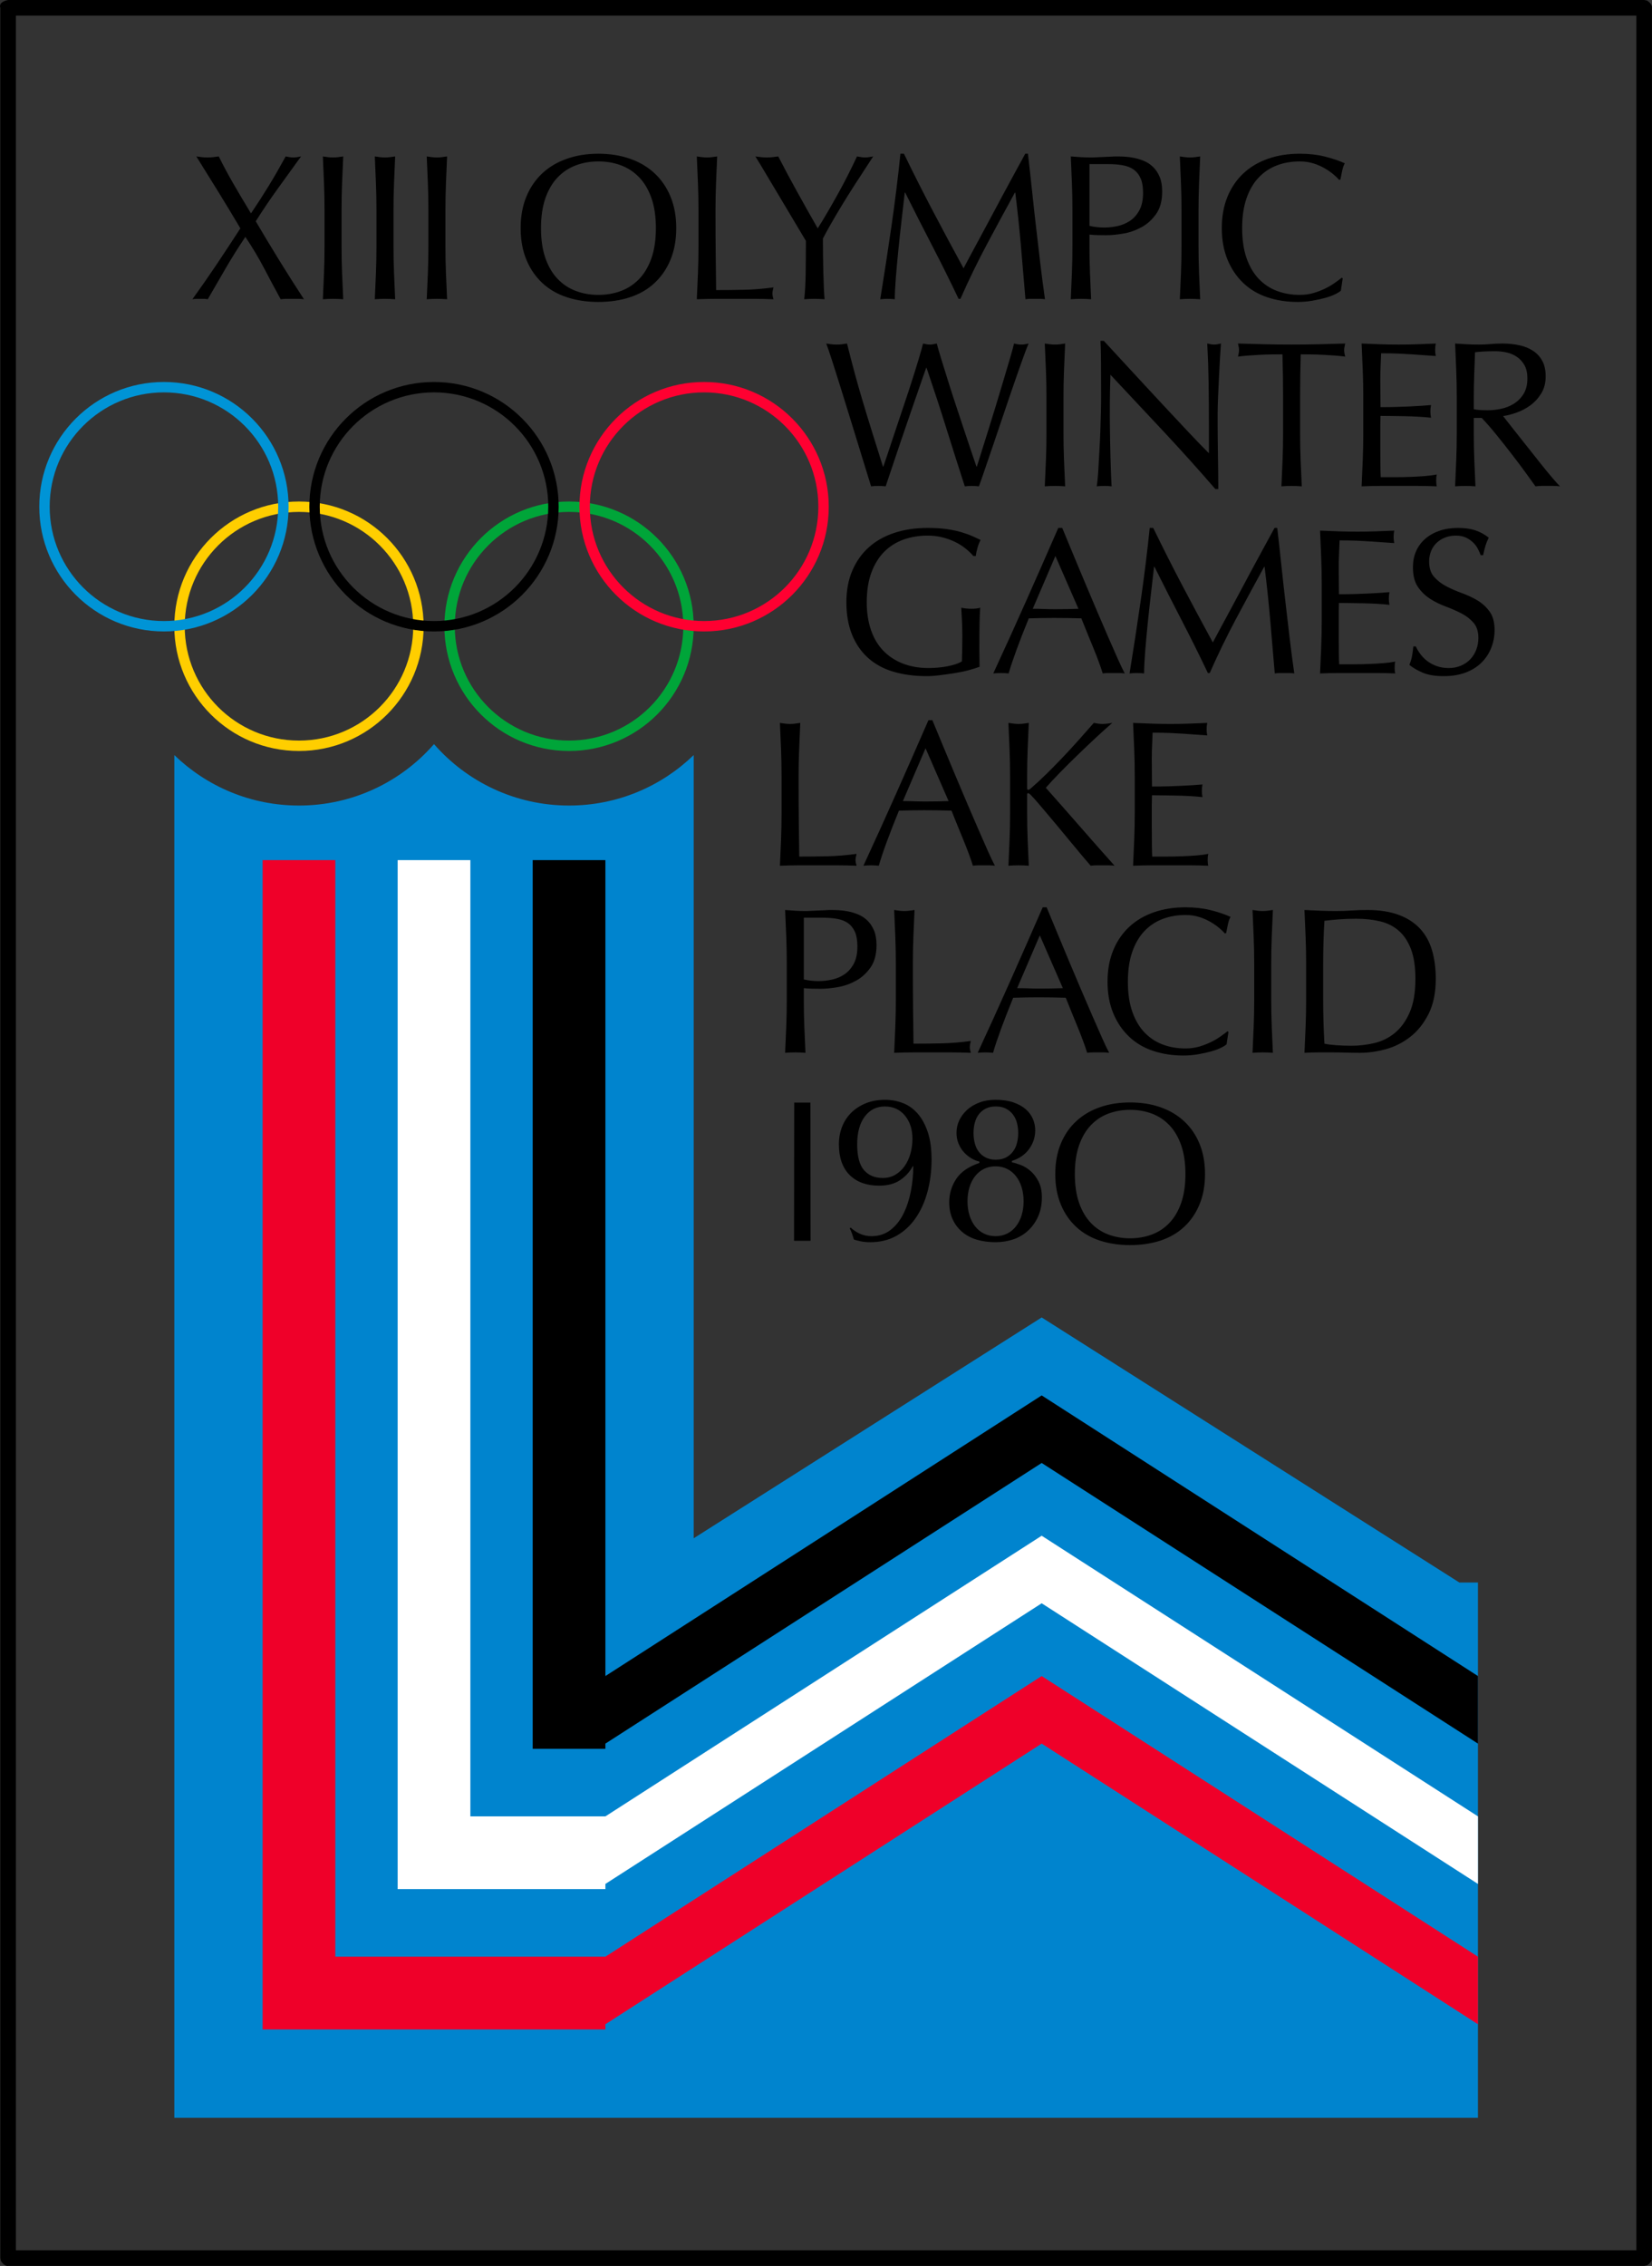 <svg clip-rule="evenodd" fill-rule="evenodd" viewBox="190 76.63 179.902 246.606" xmlns="http://www.w3.org/2000/svg"><rect x="190" y="76.63" width="179.902" height="246.606" fill="#333333" stroke="none"/><g transform="matrix(.666 0 0 .666 190.036 76.627)"><path d="m28.45 123.391v222.681h213.16v-87.472h-3.04l-68.296-43.312-56.9 36.085v-127.982c-5.274 5.104-12.458 8.247-20.382 8.247-8.806 0-16.713-3.89-22.08-10.039-5.367 6.149-13.274 10.039-22.08 10.039-7.924 0-15.108-3.143-20.382-8.247z" fill="#0084ce"/><g fill="none" stroke-width="1.7"><circle cx="48.832" cy="102.339" r="19.533" stroke="#ffce00"/><circle cx="92.992" cy="102.339" r="19.533" stroke="#00a539"/><circle cx="26.751" cy="82.806" r="19.533" stroke="#0094d6"/><circle cx="70.912" cy="82.806" r="19.533" stroke="#000"/><circle cx="115.073" cy="82.806" r="19.533" stroke="#ff0031"/></g><path d="m87.048 140.555v145.221h11.889v-.85l71.337-45.859 71.336 45.859v-11.04l-71.336-45.859-71.337 45.859v-133.331z"/><path d="m98.937 296.816h-22.08v-156.261h-11.89v168.15h33.97v-.849l71.337-45.859 71.336 45.859v-11.04l-71.336-45.859z" fill="#fff"/><path d="m98.937 319.745h-44.161v-179.19h-11.889v191.08h56.05v-.849l71.337-45.86 71.336 45.86v-11.041l-71.336-45.859z" fill="#ef0029"/><path d="m269.274.101c.94.629.786 1.177.786 1.177v367.724s.154.548-.786 1.176l-.488.097h-267.512s-.549.154-1.177-.786l-.097-.487v-367.724s-.455-.93 1.274-1.273h267.512l.488.096zm-266.726 2.451v365.176h264.964v-365.176h-264.964zm38.437 32.323c-1.045-1.724-1.996-3.321-2.854-4.807s-1.664-2.981-2.412-4.501l-.917.119c-.297.034-.603.051-.917.051s-.62-.017-.917-.051l-.917-.119 3.651 5.877c1.189 1.927 2.37 3.881 3.55 5.876-1.291 1.996-2.582 3.949-3.872 5.877-1.291 1.928-2.616 3.83-3.975 5.707.229-.042.45-.068.663-.068h1.188c.213 0 .434.026.663.068l2.921-5.044c.994-1.707 2.072-3.423 3.227-5.147 1.155 1.724 2.183 3.44 3.075 5.147.891 1.707 1.792 3.388 2.7 5.044.314-.042.637-.068.951-.068h1.903c.314 0 .637.026.951.068-1.359-2.081-2.692-4.178-3.992-6.284-1.299-2.106-2.598-4.255-3.889-6.455 1.155-1.834 2.352-3.609 3.601-5.333l3.804-5.265c-.501.11-.917.17-1.257.17-.339 0-.755-.06-1.256-.17-.952 1.741-1.877 3.346-2.769 4.807-.892 1.46-1.86 2.963-2.904 4.501zm12.025-.51v5.843c0 1.494-.026 2.964-.085 4.416s-.119 2.879-.187 4.28c.518-.042 1.079-.068 1.665-.068s1.146.026 1.664.068c-.068-1.401-.127-2.828-.187-4.28-.059-1.452-.085-2.922-.085-4.416v-5.843c0-1.495.026-2.964.085-4.399.06-1.435.119-2.905.187-4.399l-.849.119c-.272.034-.544.051-.815.051-.272 0-.544-.017-.816-.051l-.849-.119c.068 1.494.128 2.964.187 4.399s.085 2.904.085 4.399zm8.492 0v5.843c0 1.494-.025 2.964-.085 4.416-.059 1.452-.118 2.879-.186 4.28.518-.042 1.078-.068 1.664-.068s1.147.026 1.665.068c-.068-1.401-.128-2.828-.187-4.28-.06-1.452-.085-2.922-.085-4.416v-5.843c0-1.495.025-2.964.085-4.399.059-1.435.119-2.905.187-4.399l-.85.119c-.271.034-.543.051-.815.051s-.543-.017-.815-.051l-.849-.119c.068 1.494.127 2.964.186 4.399.06 1.435.085 2.904.085 4.399zm8.493 0v5.843c0 1.494-.026 2.964-.085 4.416-.06 1.452-.119 2.879-.187 4.28.518-.042 1.079-.068 1.665-.068s1.146.026 1.664.068c-.068-1.401-.127-2.828-.187-4.28-.059-1.452-.085-2.922-.085-4.416v-5.843c0-1.495.026-2.964.085-4.399.06-1.435.119-2.905.187-4.399l-.849.119c-.272.034-.544.051-.815.051-.272 0-.544-.017-.816-.051l-.849-.119c.068 1.494.127 2.964.187 4.399.059 1.435.085 2.904.085 4.399zm37.197 2.921c0 1.877-.238 3.508-.714 4.875-.475 1.367-1.138 2.505-1.987 3.397s-1.843 1.554-2.989 1.987c-1.147.433-2.387.646-3.72.646-1.316 0-2.539-.213-3.686-.646-1.146-.433-2.14-1.095-2.989-1.987s-1.512-2.03-1.987-3.397c-.476-1.367-.714-2.998-.714-4.875 0-1.876.238-3.507.714-4.874.475-1.368 1.138-2.506 1.987-3.397.849-.892 1.843-1.554 2.989-1.987 1.147-.434 2.37-.646 3.686-.646 1.333 0 2.573.212 3.72.646 1.146.433 2.14 1.095 2.989 1.987.849.891 1.512 2.029 1.987 3.397.476 1.367.714 2.998.714 4.874zm-22.115 0c0 1.928.315 3.644.935 5.147s1.494 2.777 2.615 3.821c1.121 1.045 2.463 1.818 4.026 2.327 1.562.51 3.269.765 5.129.765 1.877 0 3.601-.255 5.164-.765 1.562-.509 2.904-1.282 4.025-2.327 1.121-1.044 1.996-2.318 2.616-3.821s.934-3.219.934-5.147c0-1.927-.314-3.643-.934-5.146s-1.495-2.777-2.616-3.822c-1.121-1.044-2.463-1.834-4.025-2.378-1.563-.543-3.287-.815-5.164-.815-1.86 0-3.567.272-5.129.815-1.563.544-2.905 1.334-4.026 2.378-1.121 1.045-1.995 2.319-2.615 3.822s-.935 3.219-.935 5.146zm29.079-2.921v5.843c0 1.494-.026 2.964-.085 4.416-.06 1.452-.119 2.879-.187 4.28 1.087-.042 2.131-.068 3.142-.068h6.267c1.045 0 2.081.026 3.126.068-.111-.365-.17-.671-.17-.917 0-.272.059-.612.17-1.019-1.699.229-3.287.356-4.756.39s-3.015.051-4.62.051l-.068-5.622c-.025-2.097-.034-4.569-.034-7.422 0-1.495.026-2.964.085-4.399s.119-2.905.187-4.399l-.849.119c-.272.034-.544.051-.816.051-.271 0-.543-.017-.815-.051l-.849-.119c.068 1.494.127 2.964.187 4.399.059 1.435.085 2.904.085 4.399zm17.562 4.994c0 1.834-.009 3.592-.034 5.265-.026 1.673-.102 3.1-.238 4.28.518-.042 1.079-.068 1.665-.068s1.146.026 1.664.068c-.042-.476-.086-1.104-.119-1.885-.034-.782-.059-1.631-.085-2.548s-.043-1.851-.051-2.802c-.009-.952-.017-1.843-.017-2.684.366-.705.79-1.486 1.291-2.361s1.079-1.851 1.732-2.938c.655-1.087 1.418-2.302 2.277-3.635.857-1.333 1.833-2.828 2.921-4.484-.569.11-1.01.17-1.326.17-.315 0-.756-.06-1.325-.17-.449.976-.942 1.979-1.46 3.006-.519 1.028-1.062 2.055-1.631 3.074-.569 1.02-1.129 2.013-1.699 2.99-.569.976-1.112 1.868-1.63 2.683-1.181-2.063-2.293-4.042-3.347-5.944-1.053-1.903-2.089-3.839-3.108-5.809l-.934.119c-.306.034-.62.051-.934.051s-.629-.017-.934-.051l-.934-.119c.229.365.552.9.985 1.613l1.443 2.412 3.363 5.639 1.461 2.446zm16.034-14.234h-.578c-.178 1.809-.399 3.72-.645 5.724s-.518 4.034-.815 6.098c-.298 2.063-.603 4.11-.918 6.148l-.917 5.809c.365-.042.757-.068 1.189-.068s.824.026 1.189.068c0-.909.059-2.064.169-3.482s.246-2.921.408-4.518c.16-1.596.331-3.218.525-4.858l.528-4.568h.068c1.494 2.989 2.981 5.919 4.467 8.781s2.904 5.724 4.263 8.577h.305c1.359-3.083 2.795-6.03 4.298-8.849s3.04-5.656 4.603-8.509h.068c.365 2.946.671 5.834.917 8.662l.747 8.764c.272-.042.535-.068.798-.068h1.596c.263 0 .527.026.798.068-.271-1.877-.518-3.779-.748-5.69l-.679-5.809c-.23-1.961-.45-3.949-.662-5.978-.213-2.03-.45-4.128-.697-6.302h-.441l-1.835 3.363c-.654 1.198-1.316 2.421-1.987 3.669l-1.97 3.686c-.646 1.214-1.249 2.335-1.818 3.38l-1.494 2.768-.986 1.852c-1.74-3.194-3.414-6.31-5.009-9.342s-3.175-6.157-4.737-9.376zm27.549 9.24v5.843c0 1.494-.024 2.964-.085 4.416-.06 1.452-.119 2.879-.187 4.28.518-.042 1.079-.068 1.665-.068.585 0 1.146.026 1.664.068-.068-1.401-.127-2.828-.187-4.28-.059-1.452-.085-2.922-.085-4.416v-1.869c.45.043.892.077 1.325.085.433.009.908.017 1.426.017.817 0 1.751-.093 2.804-.271 1.053-.179 2.046-.535 2.989-1.053s1.733-1.249 2.379-2.175c.645-.925.968-2.14.968-3.634 0-.951-.136-1.75-.407-2.395-.272-.646-.628-1.181-1.071-1.614-.442-.433-.935-.756-1.477-.985-.544-.229-1.096-.399-1.648-.509-.551-.111-1.078-.179-1.579-.204-.501-.026-.917-.034-1.257-.034-.245 0-.551.008-.917.034-.365.025-.738.042-1.138.051-.399.008-.789.025-1.171.051-.383.025-.714.034-.985.034-.544 0-1.096-.017-1.647-.051-.552-.034-1.104-.077-1.648-.119.068 1.494.127 2.964.188 4.399.057 1.435.081 2.904.081 4.399zm2.786 2.548v-10.089h3.057c.883 0 1.673.059 2.378.187.705.127 1.299.356 1.784.696.483.34.867.815 1.138 1.427.271.611.407 1.401.407 2.378 0 1.155-.195 2.097-.594 2.836-.4.739-.908 1.316-1.529 1.732-.619.417-1.307.705-2.055.867-.747.161-1.469.237-2.174.237-.841 0-1.64-.093-2.412-.271zm15.048-2.548v5.843c0 1.494-.024 2.964-.085 4.416-.06 1.452-.119 2.879-.187 4.28.518-.042 1.079-.068 1.665-.068.585 0 1.147.026 1.664.068-.068-1.401-.127-2.828-.187-4.28-.059-1.452-.085-2.922-.085-4.416v-5.843c0-1.495.026-2.964.085-4.399s.119-2.905.187-4.399l-.849.119c-.271.034-.544.051-.815.051-.272 0-.544-.017-.816-.051l-.849-.119c.068 1.494.127 2.964.187 4.399.061 1.435.085 2.904.085 4.399zm26.055 13.146.306-2.004-.136-.136c-.314.246-.704.535-1.172.866-.467.332-.985.637-1.563.918-.577.28-1.214.526-1.902.73-.689.204-1.443.306-2.259.306-1.333 0-2.572-.213-3.72-.646-1.146-.433-2.14-1.095-2.99-1.987-.849-.892-1.511-2.03-1.987-3.397s-.713-2.998-.713-4.875c0-1.876.237-3.507.713-4.874.476-1.368 1.138-2.506 1.987-3.397.85-.892 1.844-1.554 2.99-1.987 1.148-.434 2.387-.646 3.72-.646.816 0 1.563.11 2.243.323.679.212 1.291.484 1.834.798.544.314 1.019.646 1.427.985.409.34.722.646.95.917l.204-.068c.068-.365.162-.815.272-1.358.111-.544.264-.977.442-1.291-.951-.433-2.046-.798-3.278-1.104-1.231-.306-2.599-.459-4.093-.459-1.876 0-3.601.272-5.163.815-1.563.544-2.905 1.334-4.026 2.378-1.12 1.045-1.996 2.319-2.615 3.822-.62 1.503-.935 3.219-.935 5.146 0 1.928.315 3.644.935 5.147.619 1.503 1.486 2.777 2.582 3.821 1.095 1.045 2.403 1.818 3.923 2.327 1.521.51 3.167.765 4.959.765.841 0 1.64-.068 2.413-.204.772-.136 1.468-.289 2.089-.459.62-.17 1.154-.365 1.597-.577.442-.213.762-.416.966-.595zm-76.806 31.966c.366-.043.756-.068 1.189-.068.434 0 .823.025 1.189.068l1.12-3.329 1.257-3.737 1.29-3.77 1.207-3.499 1.019-2.939.73-2.089h.068c1.155 3.397 2.234 6.684 3.228 9.868.993 3.185 2.003 6.344 3.023 9.495.365-.043.747-.068 1.155-.068.407 0 .79.025 1.154.068.204-.544.517-1.435.934-2.667l1.428-4.178c.535-1.554 1.087-3.185 1.664-4.909.578-1.724 1.13-3.354 1.665-4.891s1.01-2.913 1.444-4.111c.433-1.197.755-2.063.985-2.581l-.596.119c-.194.034-.389.05-.593.05s-.4-.016-.595-.05l-.594-.119c-.111.501-.323 1.265-.629 2.31l-1.052 3.549-1.256 4.179c-.442 1.46-.875 2.853-1.292 4.178l-1.121 3.567-.73 2.327h-.068l-.831-2.446-1.172-3.499-1.343-4.042c-.467-1.402-.901-2.76-1.308-4.06l-1.104-3.55c-.332-1.061-.569-1.902-.73-2.513-.45.11-.824.169-1.12.169-.298 0-.672-.059-1.121-.169-.136.569-.365 1.375-.68 2.428-.314 1.054-.679 2.217-1.087 3.499-.407 1.283-.849 2.625-1.325 4.026s-.926 2.76-1.359 4.059l-1.189 3.567-.849 2.531h-.068l-1.818-5.792c-.535-1.707-1.027-3.338-1.494-4.892s-.901-3.082-1.308-4.586c-.408-1.503-.825-3.116-1.257-4.84l-.849.119c-.271.034-.551.05-.85.05-.297 0-.577-.016-.849-.05l-.849-.119c.23.586.536 1.494.935 2.717s.831 2.599 1.308 4.128l1.495 4.823 1.494 4.841 1.274 4.144c.373 1.223.653 2.115.831 2.684zm28.671-14.539v5.843c0 1.494-.025 2.963-.085 4.416-.06 1.452-.12 2.879-.188 4.28.518-.043 1.08-.068 1.666-.068.585 0 1.146.025 1.663.068-.068-1.401-.126-2.828-.186-4.28-.059-1.453-.085-2.922-.085-4.416v-5.843c0-1.495.025-2.964.085-4.399.059-1.435.118-2.905.186-4.399l-.849.119c-.271.034-.543.05-.814.05-.272 0-.545-.016-.816-.05l-.85-.119c.068 1.494.128 2.964.188 4.399s.085 2.904.085 4.399zm27.617 14.981h.476v-1.121c0-.544-.008-1.181-.017-1.92l-.035-2.378-.033-2.53c-.008-.841-.018-1.639-.018-2.412v-2.038c0-.654.026-1.529.068-2.616.043-1.087.094-2.2.154-3.329l.169-3.193c.059-.994.111-1.741.153-2.242-.449.11-.815.169-1.086.169-.315 0-.705-.059-1.155-.169.11 1.995.186 4.118.221 6.369.033 2.25.051 4.569.051 6.947v4.62c-1.043-1.045-2.259-2.302-3.652-3.788l-4.416-4.722c-1.554-1.664-3.117-3.354-4.688-5.061l-4.433-4.807h-.544c.043.773.077 1.936.085 3.499.009 1.563.017 3.431.017 5.605 0 .747-.008 1.597-.033 2.548-.026.951-.052 1.927-.086 2.921s-.076 1.996-.135 2.989l-.154 2.769c-.042.849-.093 1.58-.153 2.191-.059.611-.11 1.028-.153 1.257.382-.043.807-.068 1.257-.068.433 0 .823.025 1.189.068-.026-.178-.044-.527-.068-1.036l-.068-1.784-.068-2.208c-.026-.789-.043-1.571-.052-2.344l-.033-2.208c-.009-.704-.018-1.29-.018-1.766 0-1.834.009-3.287.034-4.348.025-1.062.043-1.911.068-2.548l8.832 9.427c2.948 3.159 5.717 6.242 8.324 9.257zm11.075-14.981v5.843c0 1.494-.026 2.963-.086 4.416-.059 1.452-.119 2.879-.187 4.28.517-.043 1.079-.068 1.665-.068.585 0 1.147.025 1.664.068-.068-1.401-.127-2.828-.188-4.28-.058-1.453-.085-2.922-.085-4.416v-5.843c0-2.353.034-4.697.102-7.032.586 0 1.206.009 1.853.017.645.009 1.29.034 1.935.068s1.265.076 1.868.119c.603.042 1.138.102 1.613.17-.11-.408-.169-.756-.169-1.053 0-.272.059-.637.169-1.087-1.495.042-2.954.085-4.382.119-1.427.034-2.887.05-4.381.05-1.496 0-2.955-.016-4.382-.05-1.428-.034-2.887-.077-4.383-.119.111.45.17.806.17 1.053 0 .314-.059.679-.17 1.087.476-.068 1.011-.128 1.614-.17.603-.043 1.223-.085 1.868-.119.646-.034 1.291-.059 1.936-.068.645-.008 1.265-.017 1.851-.017.07 2.335.105 4.679.105 7.032zm13.112-.034v5.843c0 1.494-.025 2.964-.085 4.399s-.12 2.879-.188 4.331c1.045-.043 2.072-.068 3.092-.068h6.166c1.01 0 2.021.025 3.04.068-.068-.229-.102-.518-.102-.883l.018-.527c.009-.195.042-.365.085-.526-.544.11-1.181.195-1.919.254-.739.06-1.521.102-2.344.136-.825.034-1.674.051-2.531.051h-2.379c-.024-.433-.041-1.061-.05-1.902s-.018-1.902-.018-3.193v-3.363c0-.365.009-.663.018-.9l.017-.663 1.647.017 2.208.034c.782.009 1.563.043 2.345.085.781.042 1.468.102 2.055.17-.068-.34-.102-.68-.102-1.019 0-.365.034-.714.102-1.053-.501.042-1.028.085-1.58.119l-1.817.102c-.655.033-1.384.059-2.174.084-.79.026-1.69.034-2.684.034l-.017-1.902c-.009-.841-.018-1.698-.018-2.582 0-.84.018-1.588.051-2.242.034-.654.06-1.35.085-2.072 1.114 0 2.065.017 2.855.051.789.034 1.519.077 2.19.119l1.902.136c.603.042 1.265.093 1.987.136-.068-.34-.101-.68-.101-1.019 0-.34.033-.68.101-1.019-1.019.042-2.029.085-3.023.119s-2.004.05-3.024.05c-1.018 0-2.03-.016-3.04-.05s-2.022-.077-3.041-.119c.068 1.452.128 2.896.188 4.348s.085 2.921.085 4.416zm18.072 1.97v-1.936c0-1.223.025-2.446.067-3.669l.136-3.703c.366-.042.807-.085 1.326-.119.518-.033 1.181-.05 1.97-.05.585 0 1.189.059 1.799.186.613.128 1.182.357 1.699.697.518.339.942.798 1.274 1.376.332.577.492 1.307.492 2.191 0 1.019-.212 1.859-.628 2.53-.415.671-.942 1.198-1.579 1.597s-1.333.671-2.089.832c-.756.162-1.486.238-2.191.238-.45 0-.867-.009-1.24-.034-.374-.025-.722-.068-1.036-.136zm-2.786-1.936v5.843c0 1.494-.024 2.963-.085 4.416-.06 1.452-.119 2.879-.187 4.28.518-.043 1.079-.068 1.665-.068.585 0 1.147.025 1.664.068-.068-1.401-.127-2.828-.187-4.28-.059-1.453-.085-2.922-.085-4.416v-2.48h1.292c.722.747 1.519 1.656 2.394 2.734.874 1.079 1.724 2.157 2.565 3.245.84 1.087 1.605 2.106 2.292 3.057l1.546 2.14c.314-.043.645-.068.985-.068h2.004c.339 0 .68.025 1.019.068-.315-.314-.739-.781-1.256-1.393-.518-.611-1.08-1.282-1.666-2.021l-1.833-2.31-1.835-2.31c-.586-.739-1.12-1.41-1.596-2.021l-1.121-1.427c.654-.093 1.385-.28 2.191-.56.807-.281 1.554-.68 2.259-1.189.705-.51 1.298-1.155 1.783-1.937.484-.781.731-1.715.731-2.802 0-1.019-.187-1.868-.561-2.548-.374-.679-.883-1.231-1.529-1.647-.645-.417-1.401-.722-2.259-.901-.857-.178-1.766-.271-2.716-.271-.655 0-1.3.025-1.937.085-.637.059-1.283.084-1.936.084s-1.299-.016-1.936-.05-1.282-.077-1.936-.119c.068 1.494.127 2.964.187 4.399s.084 2.904.084 4.399zm-79.047 25.919h.407c.043-.433.145-.892.289-1.393s.313-.909.493-1.223c-.408-.204-.875-.416-1.394-.645-.517-.23-1.13-.442-1.817-.646-.688-.204-1.487-.365-2.378-.492-.893-.128-1.92-.187-3.075-.187-1.996 0-3.813.272-5.452.815-1.64.544-3.04 1.333-4.195 2.378-1.154 1.045-2.047 2.318-2.684 3.822-.637 1.503-.95 3.218-.95 5.146 0 1.996.305 3.745.917 5.265.612 1.521 1.486 2.786 2.616 3.805 1.129 1.019 2.504 1.775 4.126 2.259s3.441.73 5.453.73c.653 0 1.385-.051 2.191-.153.806-.101 1.606-.212 2.411-.339.807-.128 1.563-.28 2.276-.476.714-.195 1.309-.382 1.785-.56 0-.45-.01-.909-.018-1.376-.009-.467-.017-.926-.017-1.376 0-1.834.008-3.312.034-4.433.025-1.121.058-1.945.102-2.463-.23.068-.468.111-.714.136-.247.026-.501.034-.748.034-.517 0-1.061-.059-1.63-.17.043.722.085 1.486.119 2.276s.052 1.588.052 2.378c0 .705-.009 1.393-.018 2.072-.009.68-.025 1.359-.051 2.038-.298.179-.654.34-1.07.476s-.875.246-1.36.34c-.483.093-.994.161-1.511.204-.517.042-1.019.068-1.495.068-1.588 0-3.006-.247-4.263-.748s-2.318-1.206-3.194-2.123c-.875-.917-1.537-2.047-1.987-3.38s-.679-2.828-.679-4.484c0-1.877.254-3.507.764-4.875.509-1.367 1.214-2.505 2.105-3.397.892-.891 1.945-1.554 3.159-1.987 1.215-.433 2.523-.645 3.924-.645.858 0 1.673.093 2.429.288.756.196 1.451.442 2.071.748s1.189.662 1.698 1.07c.51.408.938.815 1.279 1.223zm24.764 19.193c-.315-.043-.62-.068-.901-.068h-1.801c-.28 0-.586.025-.901.068-.16-.518-.373-1.147-.645-1.886-.272-.738-.569-1.503-.901-2.31l-1.002-2.445c-.34-.824-.654-1.614-.951-2.361-.722-.026-1.461-.043-2.209-.051-.747-.009-1.495-.017-2.242-.017-.705 0-1.393.008-2.072.017-.679.008-1.367.025-2.072.051-.722 1.766-1.383 3.448-1.969 5.044-.586 1.597-1.028 2.913-1.325 3.958-.383-.043-.808-.068-1.257-.068-.45 0-.875.025-1.257.068 1.834-3.966 3.627-7.907 5.367-11.822 1.741-3.915 3.499-7.906 5.266-11.957h.645l1.766 4.263 1.937 4.637 1.97 4.654c.654 1.537 1.274 2.972 1.851 4.297.578 1.325 1.095 2.505 1.563 3.55.469 1.044.842 1.834 1.14 2.378zm-11.345-19.193-3.704 8.628c.587 0 1.197.009 1.834.034.637.026 1.25.034 1.835.034.637 0 1.265-.008 1.902-.017.637-.008 1.265-.025 1.902-.051zm15.998-4.586h-.577c-.178 1.809-.399 3.72-.645 5.724-.247 2.004-.518 4.034-.816 6.097-.297 2.064-.603 4.111-.917 6.149l-.917 5.809c.365-.043.757-.068 1.189-.068s.824.025 1.189.068c0-.909.058-2.064.169-3.482.11-1.418.246-2.922.407-4.518.161-1.597.332-3.219.526-4.858l.527-4.569h.068c1.495 2.99 2.981 5.919 4.467 8.781 1.487 2.862 2.905 5.724 4.264 8.578h.305c1.359-3.083 2.794-6.03 4.298-8.849 1.503-2.82 3.04-5.656 4.602-8.51h.068c.366 2.947.671 5.835.918 8.663l.747 8.764c.272-.043.535-.068.798-.068h1.596c.263 0 .527.025.798.068-.271-1.877-.519-3.779-.748-5.69l-.679-5.809c-.23-1.962-.45-3.949-.663-5.979-.212-2.029-.449-4.127-.696-6.301h-.442l-1.834 3.363c-.654 1.197-1.316 2.42-1.987 3.669l-1.971 3.685c-.645 1.215-1.248 2.336-1.817 3.38l-1.495 2.769-.985 1.851c-1.741-3.193-3.415-6.31-5.009-9.341-1.595-3.032-3.175-6.157-4.738-9.376zm27.55 9.206v5.842c0 1.495-.025 2.964-.085 4.4-.06 1.435-.12 2.879-.188 4.331 1.045-.043 2.073-.068 3.092-.068h6.166c1.01 0 2.021.025 3.04.068-.068-.23-.102-.518-.102-.883l.018-.527c.009-.195.042-.365.085-.527-.544.111-1.181.196-1.919.255-.739.06-1.521.102-2.344.136-.825.034-1.674.051-2.531.051h-2.379c-.024-.433-.041-1.061-.05-1.902s-.017-1.903-.017-3.193v-3.363c0-.366.008-.663.017-.901l.017-.662 1.647.017 2.208.034c.782.008 1.564.042 2.345.085.781.042 1.468.102 2.055.17-.068-.34-.102-.68-.102-1.019 0-.366.034-.714.102-1.053-.501.042-1.028.084-1.58.118l-1.817.102c-.655.034-1.384.06-2.174.085-.79.026-1.69.034-2.684.034l-.017-1.902c-.009-.841-.017-1.699-.017-2.582 0-.841.017-1.588.05-2.242.034-.654.06-1.35.085-2.072 1.114 0 2.065.017 2.855.051s1.519.076 2.19.119l1.902.136c.603.042 1.265.093 1.987.136-.067-.34-.101-.68-.101-1.019 0-.34.034-.68.101-1.02-1.019.043-2.029.085-3.023.119-.993.034-2.004.051-3.024.051-1.018 0-2.03-.017-3.04-.051s-2.022-.076-3.041-.119c.068 1.453.128 2.896.188 4.349.06 1.452.085 2.921.085 4.416zm15.388 10.157h-.406c-.068.654-.145 1.197-.222 1.613s-.221.892-.425 1.41c.586.476 1.317.9 2.191 1.274.875.374 2.013.56 3.415.56 1.316 0 2.488-.186 3.516-.56s1.901-.909 2.616-1.597c.713-.688 1.256-1.503 1.63-2.429.374-.925.561-1.91.561-2.955 0-1.248-.264-2.242-.799-2.989-.535-.748-1.197-1.359-1.987-1.835-.79-.475-1.646-.874-2.565-1.206-.917-.331-1.774-.704-2.565-1.121-.79-.416-1.452-.934-1.987-1.545-.535-.612-.799-1.452-.799-2.514 0-.611.112-1.18.324-1.698.212-.519.517-.969.917-1.342.398-.374.858-.663 1.393-.867.535-.203 1.112-.305 1.749-.305s1.182.11 1.631.322c.45.213.841.485 1.173.799.331.314.585.662.781 1.036.194.373.348.722.458 1.036h.407c.136-.654.272-1.198.408-1.631s.305-.84.51-1.223c-.681-.543-1.419-.942-2.208-1.205-.791-.264-1.734-.391-2.82-.391-1.129 0-2.149.161-3.057.475-.909.315-1.682.756-2.327 1.325-.646.569-1.138 1.24-1.478 2.021-.34.782-.509 1.648-.509 2.599 0 1.333.263 2.404.797 3.193.535.79 1.197 1.444 1.987 1.954.79.509 1.648.934 2.565 1.273.917.34 1.776.714 2.566 1.121.79.408 1.452.918 1.988 1.529.534.612.797 1.435.797 2.48 0 .679-.11 1.316-.34 1.919-.229.603-.552 1.121-.968 1.563-.416.441-.925.79-1.528 1.053-.604.263-1.274.391-2.022.391-.722 0-1.384-.111-1.97-.323-.586-.213-1.104-.493-1.545-.832-.442-.34-.816-.722-1.121-1.138-.307-.417-.553-.833-.732-1.24zm-103.71 21.299v5.843c0 1.494-.025 2.963-.084 4.416-.06 1.452-.119 2.879-.187 4.28 1.087-.043 2.131-.068 3.142-.068h6.267c1.045 0 2.081.025 3.126.068-.11-.365-.169-.671-.169-.917 0-.272.059-.612.169-1.019-1.699.229-3.286.356-4.756.39-1.469.034-3.015.051-4.62.051l-.068-5.622c-.026-2.098-.034-4.569-.034-7.422 0-1.495.025-2.964.085-4.399.059-1.436.119-2.905.187-4.399l-.849.118c-.272.034-.544.051-.816.051s-.543-.017-.815-.051l-.849-.118c.068 1.494.127 2.963.187 4.399.059 1.435.084 2.904.084 4.399zm34.887 14.539c-.314-.043-.619-.068-.901-.068h-1.8c-.28 0-.586.025-.901.068-.161-.518-.373-1.147-.645-1.886-.272-.738-.569-1.503-.902-2.309l-1.002-2.446c-.339-.824-.654-1.614-.95-2.361-.723-.026-1.461-.043-2.209-.051-.747-.009-1.495-.017-2.242-.017-.705 0-1.393.008-2.072.017-.679.008-1.367.025-2.072.051-.722 1.766-1.384 3.448-1.97 5.044-.586 1.597-1.027 2.913-1.324 3.958-.383-.043-.808-.068-1.257-.068-.45 0-.875.025-1.257.068 1.834-3.966 3.627-7.907 5.367-11.822 1.741-3.915 3.499-7.906 5.265-11.957h.646l1.766 4.263 1.937 4.637 1.97 4.654c.654 1.537 1.274 2.972 1.851 4.297.578 1.325 1.095 2.505 1.563 3.55.469 1.044.842 1.834 1.139 2.378zm-11.345-19.193-3.703 8.628c.587 0 1.197.009 1.834.034.637.026 1.249.034 1.835.034.637 0 1.265-.008 1.902-.017.637-.008 1.265-.025 1.902-.051zm13.554 19.193c.518-.043 1.079-.068 1.665-.068.585 0 1.146.025 1.664.068-.068-1.401-.127-2.828-.187-4.28-.059-1.453-.085-2.922-.085-4.416v-2.956c0-.136.058-.204.17-.204.092 0 .229.094.406.272.366.365.927.994 1.681 1.885l2.548 3.024c.943 1.121 1.902 2.284 2.887 3.482.985 1.197 1.886 2.267 2.701 3.193.315-.043.628-.068.935-.068h1.953c.34 0 .68.025 1.019.068-1.928-2.149-3.821-4.297-5.69-6.437-1.867-2.141-3.719-4.238-5.554-6.302.612-.705 1.376-1.52 2.293-2.463.917-.942 1.877-1.893 2.888-2.87 1.009-.977 2.011-1.928 3.005-2.854.994-.925 1.894-1.732 2.684-2.411l-.815.118c-.271.034-.544.051-.816.051-.229 0-.449-.017-.679-.051l-.714-.118c-.79.908-1.622 1.842-2.479 2.802-.859.96-1.733 1.911-2.616 2.837-.883.925-1.757 1.825-2.634 2.683-.873.858-1.707 1.631-2.496 2.31-.229.204-.382.306-.476.306-.136 0-.203-.094-.203-.272v-1.868c0-1.495.026-2.964.085-4.399.059-1.436.119-2.905.187-4.399l-.849.118c-.271.034-.544.051-.815.051-.272 0-.544-.017-.816-.051l-.849-.118c.068 1.494.127 2.963.187 4.399.06 1.435.085 2.904.085 4.399v5.843c0 1.494-.024 2.963-.085 4.416-.06 1.452-.118 2.879-.185 4.28zm20.653-14.573v5.843c0 1.494-.024 2.963-.085 4.399-.06 1.435-.12 2.879-.187 4.331 1.044-.043 2.072-.068 3.092-.068h6.165c1.01 0 2.021.025 3.04.068-.067-.229-.101-.518-.101-.883l.017-.527c.009-.195.042-.365.085-.526-.544.11-1.181.195-1.919.254-.739.06-1.521.102-2.344.136-.825.034-1.674.051-2.531.051h-2.378c-.025-.433-.042-1.061-.05-1.902-.01-.841-.018-1.902-.018-3.193v-3.363c0-.366.008-.663.018-.901l.016-.662 1.647.017 2.208.034c.782.008 1.564.042 2.345.085.781.042 1.468.102 2.055.17-.068-.34-.102-.68-.102-1.019 0-.366.034-.714.102-1.053-.501.042-1.027.085-1.579.119l-1.818.101c-.655.034-1.384.06-2.174.085-.79.026-1.69.034-2.684.034l-.016-1.902c-.01-.841-.018-1.698-.018-2.582 0-.84.018-1.588.051-2.242.034-.654.059-1.35.085-2.072 1.113 0 2.064.017 2.854.051s1.519.077 2.19.119l1.902.136c.603.042 1.265.093 1.988.136-.068-.34-.102-.68-.102-1.019 0-.34.034-.68.102-1.019-1.019.042-2.03.084-3.024.118-.993.034-2.004.051-3.024.051-1.018 0-2.03-.017-3.04-.051s-2.021-.076-3.04-.118c.067 1.452.127 2.895.187 4.348.061 1.452.085 2.921.085 4.416zm-56.899 30.607v5.842c0 1.495-.026 2.964-.085 4.416-.06 1.453-.119 2.879-.187 4.281.518-.043 1.079-.068 1.664-.068.586 0 1.147.025 1.665.068-.068-1.402-.127-2.828-.187-4.281-.059-1.452-.085-2.921-.085-4.416v-1.868c.45.042.892.076 1.325.085.433.008.909.017 1.427.017.815 0 1.749-.093 2.802-.272 1.053-.178 2.047-.535 2.99-1.053.942-.518 1.732-1.248 2.378-2.174s.969-2.14.969-3.635c0-.951-.136-1.749-.407-2.395-.272-.645-.629-1.18-1.071-1.613-.443-.433-.935-.756-1.477-.985-.544-.23-1.096-.399-1.648-.51-.552-.11-1.079-.178-1.579-.204-.501-.025-.917-.034-1.257-.034-.245 0-.551.009-.917.034-.365.026-.738.043-1.137.051-.399.009-.79.026-1.172.051-.382.026-.714.034-.985.034-.544 0-1.096-.017-1.648-.051s-1.104-.076-1.647-.119c.067 1.495.127 2.964.186 4.399.057 1.436.083 2.905.083 4.4zm2.785 2.547v-10.089h3.058c.883 0 1.673.06 2.377.187.705.127 1.3.357 1.785.696.483.34.867.816 1.138 1.427.271.612.406 1.401.406 2.378 0 1.155-.194 2.098-.593 2.837-.4.738-.909 1.316-1.53 1.732-.619.416-1.307.705-2.055.866-.746.162-1.468.238-2.174.238-.841 0-1.639-.093-2.412-.272zm15.049-2.547v5.842c0 1.495-.025 2.964-.085 4.416-.06 1.453-.12 2.879-.188 4.281 1.087-.043 2.132-.068 3.142-.068h6.268c1.044 0 2.081.025 3.125.068-.109-.366-.169-.671-.169-.918 0-.271.06-.611.169-1.019-1.698.23-3.286.357-4.756.391-1.469.034-3.014.051-4.619.051l-.068-5.622c-.025-2.098-.034-4.569-.034-7.422 0-1.495.026-2.964.085-4.4.06-1.435.119-2.904.187-4.399l-.849.119c-.271.034-.544.051-.815.051s-.544-.017-.816-.051l-.849-.119c.068 1.495.127 2.964.188 4.399.059 1.436.084 2.905.084 4.4zm34.887 14.539c-.314-.043-.62-.068-.901-.068h-1.801c-.28 0-.586.025-.901.068-.16-.518-.372-1.147-.645-1.886-.272-.739-.569-1.503-.901-2.31l-1.002-2.445c-.34-.824-.654-1.614-.951-2.361-.722-.026-1.461-.043-2.208-.051-.748-.009-1.496-.017-2.242-.017-.705 0-1.394.008-2.073.017-.679.008-1.367.025-2.072.051-.722 1.766-1.383 3.448-1.969 5.044-.586 1.597-1.028 2.913-1.325 3.958-.383-.043-.808-.068-1.257-.068-.45 0-.875.025-1.257.068 1.835-3.966 3.627-7.907 5.368-11.822 1.74-3.915 3.498-7.906 5.265-11.957h.645l1.767 4.263 1.936 4.637 1.97 4.654c.654 1.537 1.274 2.972 1.852 4.297.577 1.325 1.094 2.505 1.562 3.55.469 1.044.843 1.834 1.14 2.378zm-11.345-19.193-3.704 8.628c.587 0 1.198.009 1.835.034s1.249.034 1.834.034c.637 0 1.265-.009 1.902-.017.637-.009 1.266-.025 1.903-.051zm30.538 17.8.306-2.004-.136-.136c-.315.246-.704.535-1.172.866-.467.331-.985.637-1.563.917-.577.28-1.214.527-1.902.731-.689.203-1.443.305-2.259.305-1.334 0-2.573-.212-3.72-.645-1.146-.433-2.141-1.096-2.99-1.987-.849-.892-1.511-2.03-1.987-3.397-.476-1.368-.714-2.998-.714-4.875s.238-3.507.714-4.875c.476-1.367 1.138-2.505 1.987-3.397.849-.891 1.844-1.554 2.99-1.987 1.147-.433 2.386-.645 3.72-.645.816 0 1.562.11 2.243.322.679.213 1.29.484 1.834.799.544.314 1.018.645 1.427.985.408.339.722.645.95.917l.204-.068c.068-.365.161-.815.272-1.359.111-.543.264-.976.441-1.291-.95-.433-2.046-.798-3.277-1.104-1.231-.305-2.6-.458-4.093-.458-1.876 0-3.601.272-5.164.815-1.562.544-2.904 1.333-4.025 2.378-1.12 1.045-1.996 2.318-2.616 3.822-.619 1.503-.934 3.218-.934 5.146s.314 3.643.934 5.146c.62 1.504 1.486 2.777 2.583 3.822 1.094 1.045 2.403 1.817 3.922 2.327 1.521.509 3.168.764 4.96.764.841 0 1.64-.068 2.413-.204.772-.135 1.468-.288 2.089-.458.62-.17 1.154-.365 1.596-.578.443-.212.762-.416.967-.594zm4.518-13.146v5.842c0 1.495-.025 2.964-.085 4.416-.06 1.453-.12 2.879-.188 4.281.518-.043 1.08-.068 1.666-.068.585 0 1.146.025 1.663.068-.068-1.402-.126-2.828-.187-4.281-.058-1.452-.085-2.921-.085-4.416v-5.842c0-1.495.026-2.964.085-4.4.06-1.435.119-2.904.187-4.399l-.849.119c-.271.034-.544.051-.814.051-.272 0-.545-.017-.817-.051l-.849-.119c.068 1.495.128 2.964.188 4.399.06 1.436.085 2.905.085 4.4zm11.278 5.842v-5.842c0-1.223.018-2.429.051-3.618.034-1.189.085-2.327.153-3.414.704-.094 1.495-.17 2.378-.238s1.835-.102 2.853-.102c1.401 0 2.692.144 3.873.425 1.181.28 2.191.79 3.041 1.528.849.739 1.519 1.741 2.003 3.007.484 1.265.73 2.887.73 4.857 0 2.242-.314 4.068-.935 5.487-.619 1.418-1.426 2.53-2.412 3.346-.985.815-2.097 1.367-3.345 1.664-1.249.297-2.488.442-3.736.442-.858 0-1.699-.026-2.513-.085-.816-.06-1.462-.145-1.937-.255-.137-2.352-.204-4.756-.204-7.202zm-2.786-5.842v5.842c0 1.495-.024 2.964-.085 4.416-.06 1.453-.119 2.879-.187 4.281.772-.043 1.529-.068 2.276-.068h2.276c.773 0 1.529.008 2.277.034.747.025 1.503.034 2.276.034 1.334 0 2.735-.196 4.195-.595 1.461-.399 2.794-1.07 4.009-2.021 1.214-.951 2.208-2.2 2.989-3.754.782-1.554 1.172-3.456 1.172-5.724 0-1.741-.212-3.312-.627-4.704-.416-1.393-1.08-2.574-1.988-3.533-.908-.96-2.064-1.707-3.482-2.225-1.419-.518-3.118-.782-5.114-.782-.857 0-1.715.026-2.564.085-.85.06-1.707.085-2.565.085-.859 0-1.716-.017-2.566-.051-.849-.034-1.707-.076-2.565-.119.068 1.495.127 2.964.187 4.399.062 1.436.086 2.905.086 4.4zm-41.018 34.352c0 1.851.298 3.507.9 4.951.594 1.452 1.435 2.675 2.515 3.677 1.078 1.002 2.368 1.749 3.872 2.242 1.504.492 3.151.739 4.942.739 1.81 0 3.465-.247 4.969-.739 1.504-.493 2.794-1.24 3.872-2.242 1.08-1.002 1.92-2.225 2.515-3.677.602-1.444.9-3.1.9-4.951 0-1.852-.298-3.509-.9-4.952-.595-1.452-1.435-2.675-2.515-3.677-1.078-1.002-2.368-1.766-3.872-2.293-1.504-.526-3.159-.781-4.969-.781-1.791 0-3.439.255-4.942.781-1.504.527-2.794 1.291-3.872 2.293-1.08 1.002-1.921 2.225-2.515 3.677-.602 1.443-.9 3.1-.9 4.952zm-33.444 8.756-.169.101c.135.246.263.552.39.917.128.366.221.671.289.918.246.092.612.187 1.087.288.476.102 1.011.153 1.597.153 1.588 0 2.997-.339 4.229-1.018 1.23-.68 2.283-1.631 3.141-2.854.858-1.222 1.521-2.658 1.97-4.314.45-1.656.68-3.422.68-5.298 0-1.793-.212-3.305-.628-4.536s-.976-2.242-1.665-3.023c-.688-.782-1.495-1.351-2.412-1.699s-1.885-.526-2.904-.526c-1.155 0-2.2.186-3.126.56-.925.374-1.724.883-2.378 1.529-.654.645-1.163 1.41-1.511 2.293s-.527 1.843-.527 2.887c0 2.175.586 3.847 1.75 5.011 1.164 1.163 2.778 1.75 4.841 1.75 1.359 0 2.489-.298 3.379-.884.892-.585 1.606-1.359 2.124-2.31h.067c0 1.36-.127 2.718-.39 4.076-.264 1.359-.663 2.591-1.206 3.686-.544 1.097-1.249 1.987-2.123 2.668-.875.679-1.92 1.018-3.142 1.018-.637 0-1.232-.127-1.801-.373s-1.086-.588-1.562-1.02zm16.102-4.145c0 1.061.195 2.004.578 2.819.383.816.917 1.504 1.596 2.072.68.569 1.486.976 2.412 1.24s1.929.39 2.99.39c1.044 0 2.021-.16 2.939-.475.917-.315 1.723-.799 2.411-1.444.689-.645 1.232-1.418 1.631-2.327.4-.908.594-1.928.594-3.057 0-1.045-.178-1.911-.543-2.616s-.798-1.274-1.309-1.715c-.509-.443-1.043-.773-1.612-.985-.569-.213-1.044-.357-1.428-.425v-.238c1.249-.407 2.191-1.07 2.837-1.987s.968-1.92.968-3.006c0-.654-.127-1.283-.39-1.886s-.655-1.129-1.172-1.579-1.189-.824-2.004-1.104c-.816-.281-1.791-.425-2.921-.425-.976 0-1.852.144-2.633.442-.782.297-1.452.687-2.004 1.189-.552.501-.985 1.07-1.291 1.715s-.459 1.333-.459 2.055c0 .637.111 1.223.34 1.767s.517 1.01.883 1.41c.366.398.763.722 1.206.984.442.263.874.434 1.308.527v.237c-1.767.587-3.032 1.461-3.788 2.616-.757 1.157-1.139 2.422-1.139 3.806zm-22.675 6.293h-2.698l.025-22.582h2.648zm61.299-10.904c0 1.808-.23 3.371-.688 4.687-.459 1.326-1.096 2.412-1.911 3.27-.815.867-1.776 1.504-2.879 1.92-1.096.407-2.294.619-3.576.619-1.265 0-2.454-.212-3.55-.619-1.104-.416-2.064-1.053-2.879-1.92-.815-.858-1.452-1.944-1.911-3.27-.458-1.316-.687-2.879-.687-4.687 0-1.81.229-3.373.687-4.688.459-1.326 1.096-2.413 1.911-3.271.815-.866 1.775-1.503 2.879-1.919 1.096-.408 2.284-.62 3.55-.62 1.282 0 2.48.212 3.576.62 1.103.416 2.064 1.053 2.879 1.919.815.858 1.452 1.945 1.911 3.271.458 1.315.688 2.878.688 4.688zm-26.463 4.442c0 .84-.109 1.604-.322 2.292-.212.688-.518 1.291-.917 1.8-.4.511-.875.908-1.444 1.189-.569.28-1.197.424-1.902.424s-1.333-.144-1.902-.424c-.569-.281-1.044-.679-1.444-1.189-.399-.51-.705-1.112-.917-1.8s-.322-1.452-.322-2.292c0-.841.11-1.606.322-2.294s.518-1.291.917-1.799c.4-.51.875-.909 1.444-1.189.569-.281 1.197-.425 1.902-.425s1.333.144 1.902.425c.569.28 1.044.68 1.444 1.189.399.509.705 1.112.917 1.799.213.688.322 1.452.322 2.294zm-18.174-10.191c0 .814-.11 1.604-.322 2.377-.213.773-.527 1.453-.934 2.038-.408.585-.909 1.062-1.513 1.427-.602.366-1.298.544-2.088.544-1.292 0-2.311-.424-3.058-1.274-.748-.849-1.121-2.259-1.121-4.229 0-1.928.417-3.439 1.24-4.535.824-1.095 1.92-1.647 3.278-1.647 1.359 0 2.454.492 3.278 1.477s1.24 2.259 1.24 3.822zm17.291-.952c0 .568-.068 1.112-.204 1.648-.136.535-.356.993-.662 1.392-.306.4-.688.714-1.138.952-.45.237-1.011.357-1.665.357-.637 0-1.181-.12-1.646-.357-.468-.238-.841-.552-1.139-.952-.298-.399-.511-.857-.646-1.392-.135-.536-.203-1.08-.203-1.648 0-.586.068-1.146.203-1.665.135-.518.348-.976.646-1.375s.671-.714 1.139-.951c.466-.238 1.009-.357 1.646-.357.654 0 1.215.119 1.665.357.45.237.831.552 1.138.951.306.399.526.857.662 1.375.136.519.204 1.079.204 1.665z"/></g></svg>
